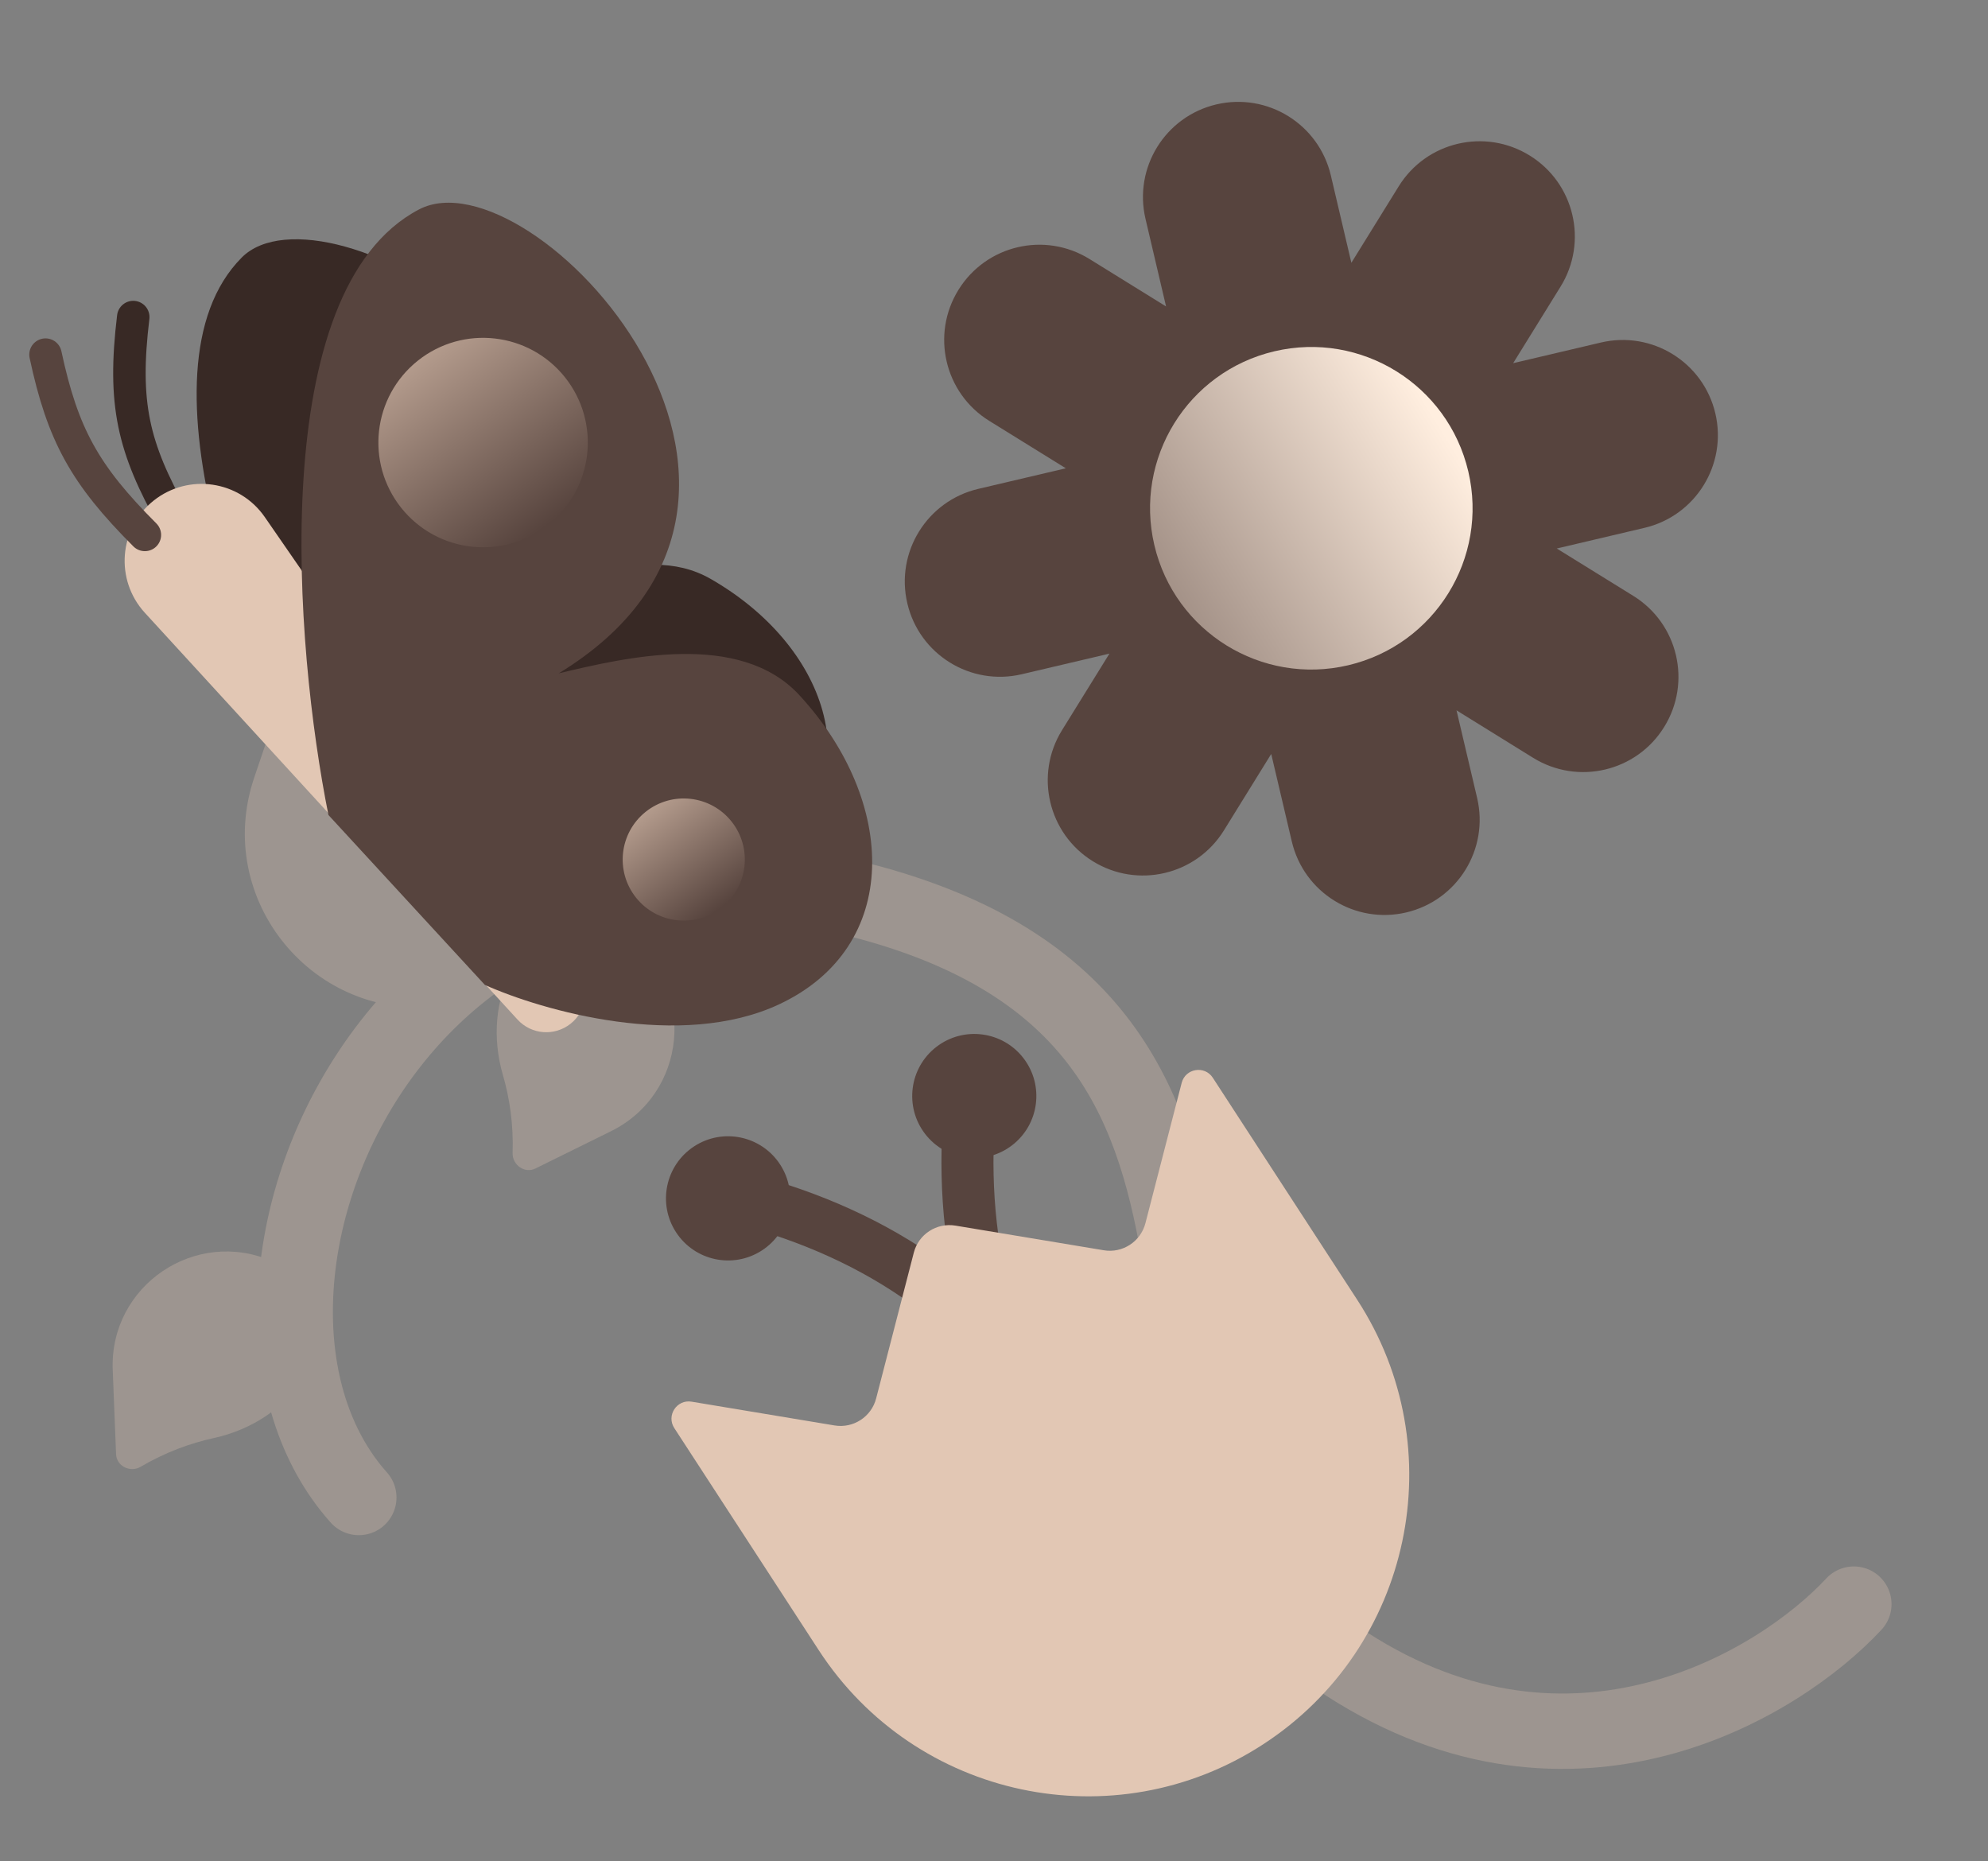 <svg width="47" height="44" viewBox="0 0 47 44" fill="none" xmlns="http://www.w3.org/2000/svg">
<rect x="0" y="0" width="47" height="44" fill="#808080" stroke="none"/>
<g clip-path="url(#clip0_3167_39803)">
<g opacity="0.3">
<path d="M29.104 37.633L29.139 37.568C29.253 37.358 29.301 37.12 29.277 36.883C29.118 35.287 27.372 34.8 25.922 35.485C25.464 35.701 24.948 35.864 24.359 35.939C24.115 35.97 23.975 36.252 24.117 36.453L25.126 37.875C26.133 39.292 28.277 39.162 29.104 37.633Z" fill="#E2C7B4"/>
<path d="M10.441 23.778L10.57 23.761C10.984 23.706 11.371 23.529 11.683 23.253C13.785 21.387 12.681 18.408 10.219 17.054C9.442 16.627 8.681 16.062 7.969 15.303C7.674 14.989 7.129 15.08 6.991 15.488L6.01 18.382C5.033 21.266 7.421 24.175 10.441 23.778Z" fill="#E2C7B4"/>
<path d="M14.894 22.196L14.826 22.144C14.61 21.978 14.349 21.88 14.077 21.864C12.243 21.755 11.376 23.642 11.888 25.407C12.05 25.963 12.141 26.576 12.119 27.256C12.11 27.538 12.404 27.748 12.657 27.623L14.448 26.739C16.233 25.857 16.474 23.408 14.894 22.196Z" fill="#E2C7B4"/>
<path d="M6.443 29.818L6.521 29.853C6.77 29.963 6.98 30.146 7.124 30.378C8.097 31.936 6.853 33.6 5.059 33.993C4.492 34.117 3.911 34.33 3.323 34.674C3.08 34.817 2.756 34.659 2.744 34.377L2.665 32.382C2.586 30.392 4.623 29.01 6.443 29.818Z" fill="#E2C7B4"/>
<path d="M43.828 37.92C42.057 39.826 37.183 42.778 31.848 39.343C25.178 35.048 31.797 24.379 20.545 21.332C9.292 18.284 4.211 30.619 8.483 35.399" stroke="#E2C7B4" stroke-width="1.782" stroke-linecap="round"/>
</g>
<path fill-rule="evenodd" clip-rule="evenodd" d="M40.554 9.772C40.269 8.562 39.058 7.812 37.848 8.097L35.774 8.585L36.895 6.775C37.549 5.718 37.223 4.331 36.166 3.677C35.109 3.022 33.722 3.348 33.068 4.405L31.949 6.212L31.463 4.144C31.178 2.934 29.967 2.184 28.757 2.468C27.547 2.753 26.797 3.964 27.082 5.174L27.568 7.244L25.758 6.123C24.701 5.468 23.314 5.794 22.66 6.851C22.005 7.908 22.331 9.295 23.388 9.949L25.198 11.07L23.126 11.557C21.917 11.842 21.166 13.053 21.451 14.263C21.735 15.473 22.947 16.223 24.157 15.938L26.229 15.451L25.108 17.261C24.454 18.317 24.78 19.705 25.837 20.359C26.893 21.013 28.28 20.687 28.935 19.631L30.054 17.823L30.541 19.893C30.826 21.103 32.037 21.853 33.247 21.569C34.457 21.284 35.207 20.073 34.922 18.863L34.435 16.792L36.246 17.914C37.303 18.568 38.69 18.242 39.344 17.185C39.999 16.129 39.673 14.742 38.616 14.087L36.805 12.966L38.878 12.478C40.088 12.194 40.838 10.982 40.554 9.772Z" fill="#57443E"/>
<circle cx="31.002" cy="12.015" r="3.812" transform="rotate(76.769 31.002 12.015)" fill="url(#paint0_linear_3167_39803)"/>
<path fill-rule="evenodd" clip-rule="evenodd" d="M18.081 27.841C21.23 28.743 24.218 30.654 25.935 34.265L24.824 34.794C23.293 31.575 20.638 29.853 17.742 29.023L18.081 27.841Z" fill="#57443E"/>
<path fill-rule="evenodd" clip-rule="evenodd" d="M22.284 26.57C22.093 29.84 22.907 33.292 25.745 36.108L26.612 35.234C24.081 32.724 23.336 29.649 23.512 26.642L22.284 26.57Z" fill="#57443E"/>
<circle cx="17.213" cy="28.328" r="1.468" transform="rotate(-33.043 17.213 28.328)" fill="#57443E"/>
<circle cx="1.468" cy="1.468" r="1.468" transform="matrix(-0.792 0.61 0.61 0.792 23.301 23.851)" fill="#57443E"/>
<path d="M15.942 33.759C15.748 33.462 16 33.076 16.35 33.134L19.73 33.696C20.174 33.77 20.602 33.492 20.714 33.056L21.604 29.612C21.716 29.176 22.143 28.899 22.587 28.972L26.096 29.555C26.54 29.629 26.967 29.351 27.08 28.915L27.937 25.598C28.025 25.254 28.48 25.18 28.673 25.477L32.088 30.727C34.375 34.243 33.379 38.947 29.863 41.234C26.348 43.521 21.644 42.525 19.357 39.009L15.942 33.759Z" fill="#E2C7B4"/>
<path d="M4.098 12.268C3.142 10.571 2.904 9.536 3.15 7.495" stroke="#382925" stroke-width="0.768" stroke-linecap="round" stroke-linejoin="round"/>
<path d="M7.803 19.262C5.998 15.986 3.053 8.767 5.715 6.088C7.666 4.125 16.574 9.17 11.659 14.809C12.925 14.05 15.134 12.728 16.802 13.685C19.533 15.251 20.584 18.239 18.406 20.241C16.664 21.843 13.52 21.924 12.167 21.765L7.803 19.262Z" fill="#382925"/>
<path d="M6.26 12.223C5.662 11.357 4.455 11.179 3.631 11.835C2.808 12.492 2.713 13.708 3.424 14.485L12.235 24.101C12.562 24.459 13.111 24.502 13.491 24.199C13.87 23.897 13.95 23.352 13.674 22.953L6.26 12.223Z" fill="#E2C7B4"/>
<path d="M3.425 12.645C2 11.219 1.482 10.277 1.076 8.383" stroke="#57443E" stroke-width="0.768" stroke-linecap="round" stroke-linejoin="round"/>
<path d="M7.765 19.266C6.966 15.287 6.276 6.853 9.906 4.951C12.566 3.556 20.137 11.686 13.21 15.917C14.768 15.545 17.485 14.898 18.899 16.433C21.214 18.946 21.326 22.381 18.418 23.742C16.092 24.83 12.812 23.888 11.463 23.282L7.765 19.266Z" fill="#57443E"/>
<circle cx="2.476" cy="2.476" r="2.476" transform="matrix(-0.782 0.623 0.623 0.782 11.815 6.983)" fill="url(#paint1_linear_3167_39803)"/>
<circle cx="1.444" cy="1.444" r="1.444" transform="matrix(-0.782 0.623 0.623 0.782 16.395 18.29)" fill="url(#paint2_linear_3167_39803)"/>
</g>
<defs>
<linearGradient id="paint0_linear_3167_39803" x1="31.002" y1="8.204" x2="35.394" y2="21.191" gradientUnits="userSpaceOnUse">
<stop stop-color="#FFEEDF"/>
<stop offset="1" stop-color="#57443E"/>
</linearGradient>
<linearGradient id="paint1_linear_3167_39803" x1="2.174" y1="-2.504" x2="2.476" y2="4.952" gradientUnits="userSpaceOnUse">
<stop stop-color="#E2C7B4"/>
<stop offset="1" stop-color="#57443E"/>
</linearGradient>
<linearGradient id="paint2_linear_3167_39803" x1="1.267" y1="-1.46" x2="1.444" y2="2.887" gradientUnits="userSpaceOnUse">
<stop stop-color="#E2C7B4"/>
<stop offset="1" stop-color="#57443E"/>
</linearGradient>
<clipPath id="clip0_3167_39803">
<rect width="47" height="44" fill="white"/>
</clipPath>
</defs>
</svg>
